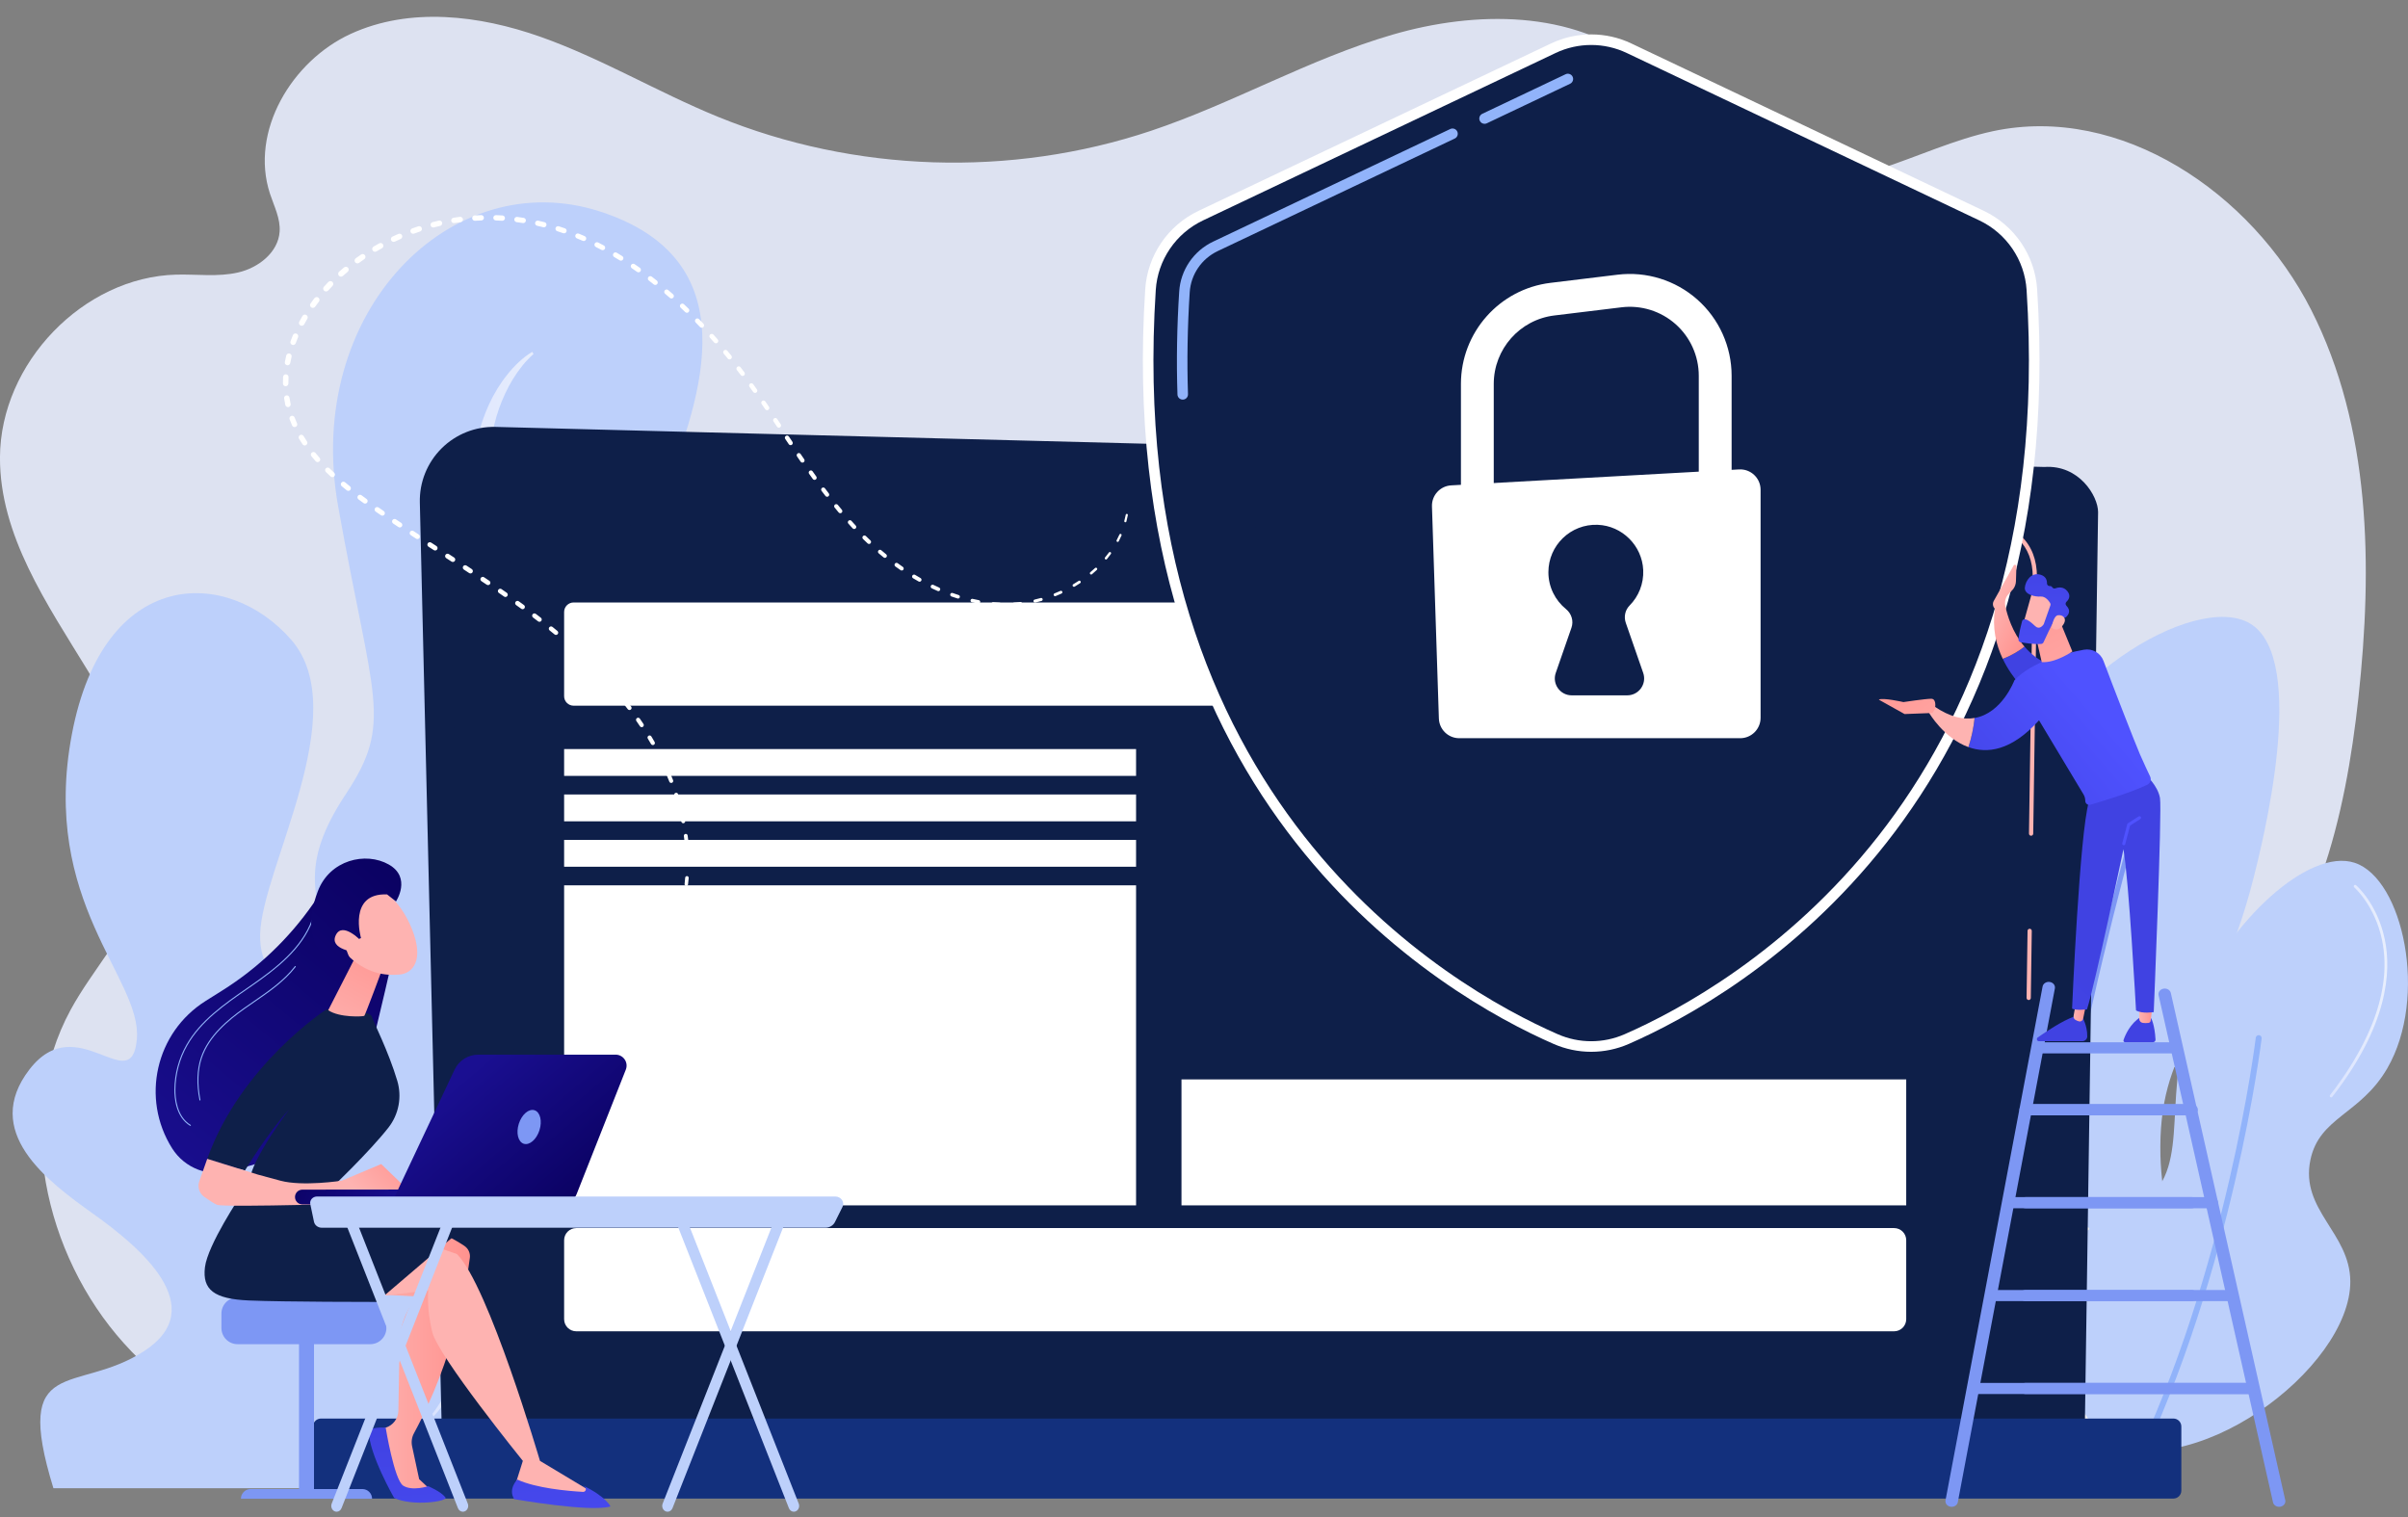 <svg width="100" height="63" viewBox="0 0 100 63" fill="none" xmlns="http://www.w3.org/2000/svg">
<rect x="0" y="0" width="100" height="63" fill="#808080" stroke="none"/>
<path d="M95.98 12.871C93.503 7.991 88.063 4.321 82.769 5.447C79.599 6.121 76.448 8.382 73.408 7.247C71.217 6.429 69.981 4.108 68.139 2.651C65.305 0.41 61.281 0.436 57.827 1.44C54.373 2.445 51.21 4.291 47.798 5.433C41.981 7.379 35.49 7.168 29.808 4.848C27.314 3.829 24.98 2.424 22.441 1.527C19.902 0.63 17.022 0.282 14.571 1.404C12.12 2.525 10.362 5.458 11.212 8.046C11.382 8.562 11.648 9.071 11.613 9.614C11.557 10.484 10.729 11.122 9.891 11.315C9.052 11.509 8.179 11.383 7.32 11.405C3.464 11.504 0.017 15.074 -0.001 18.989C-0.016 22.235 1.957 25.087 3.643 27.846C5.33 30.604 6.846 33.914 5.841 36.996C5.245 38.824 3.848 40.253 2.932 41.939C0.558 46.31 1.827 52.096 5.142 55.782C8.457 59.468 13.421 61.272 18.32 61.702C23.219 62.131 28.133 61.325 32.987 60.528C37.842 59.731 42.759 58.939 47.656 59.395L47.392 59.25C56.959 61.649 66.967 62.225 76.74 60.939C78.785 60.67 81.134 60.091 81.999 58.19C82.729 56.585 82.073 54.704 82.224 52.943C82.44 50.405 84.317 48.326 86.363 46.851C88.409 45.375 90.73 44.277 92.574 42.548C96.18 39.166 97.404 33.931 97.941 28.978C98.534 23.521 98.457 17.751 95.98 12.871Z" fill="#DDE2F1"/>
<path d="M84.332 60.317C86.631 60.776 89.567 58.27 90.513 55.532C91.486 52.714 89.702 51.533 89.715 47.623C89.731 43.182 92.042 42.512 93.57 36.525C93.915 35.174 95.91 27.357 93.437 25.892C91.15 24.537 84.727 28.425 83.601 33.402C82.799 36.95 85.28 38.44 84.332 42.573C83.501 46.199 81.315 46.251 80.478 49.75C79.459 54.009 81.314 59.713 84.332 60.317Z" fill="#BDD0FB"/>
<path d="M84.499 61.393C83.879 56.607 85.088 49.224 86.212 43.873C87.428 38.08 88.808 33.354 88.822 33.307L89.013 33.363C89 33.41 87.621 38.13 86.407 43.915C85.287 49.251 84.081 56.609 84.697 61.367L84.499 61.393Z" fill="#7D97F4"/>
<path d="M86.98 59.783C83.964 58.211 82.932 52.816 84.646 51.062C85.804 49.877 87.465 51.124 89.068 49.895C91.114 48.327 89.609 45.374 91.217 41.544C92.586 38.284 95.869 35.2 97.788 35.832C99.796 36.495 100.854 41.41 99.139 44.368C98.023 46.292 96.316 46.387 95.946 48.176C95.516 50.252 97.592 51.199 97.604 53.212C97.624 56.827 90.969 61.861 86.98 59.783Z" fill="#BDD0FB"/>
<path d="M88.607 61.164C88.589 61.164 88.57 61.16 88.553 61.152C88.492 61.122 88.467 61.049 88.496 60.988C92.494 52.75 93.666 43.193 93.678 43.098C93.686 43.03 93.747 42.982 93.814 42.99C93.882 42.998 93.93 43.059 93.922 43.127C93.91 43.223 92.733 52.82 88.717 61.095C88.696 61.139 88.652 61.164 88.607 61.164Z" fill="#91B3FA"/>
<path d="M96.809 45.572C96.796 45.572 96.784 45.568 96.773 45.56C96.747 45.54 96.743 45.503 96.763 45.478C98.025 43.858 99.423 41.424 98.92 39.03C98.62 37.603 97.776 36.859 97.767 36.852C97.743 36.831 97.74 36.794 97.761 36.77C97.783 36.745 97.82 36.742 97.844 36.764C97.88 36.794 98.727 37.541 99.034 39.005C99.317 40.352 99.169 42.58 96.855 45.55C96.844 45.565 96.826 45.572 96.809 45.572Z" fill="url(#paint0_linear_3337_4682)"/>
<path d="M86.708 59.063C86.689 59.063 86.671 59.054 86.659 59.038C84.72 56.207 84.059 54.02 84.694 52.538C85.258 51.219 86.684 50.974 86.698 50.972C86.73 50.967 86.76 50.988 86.766 51.02C86.771 51.052 86.749 51.082 86.717 51.088C86.703 51.09 85.339 51.326 84.801 52.585C84.184 54.029 84.842 56.177 86.756 58.971C86.774 58.998 86.768 59.035 86.741 59.053C86.731 59.06 86.719 59.063 86.708 59.063Z" fill="#F0F0F0"/>
<path d="M34.877 61.804C34.877 61.804 41.09 53.294 40.081 45.248C39.071 37.203 34.029 38.162 31.785 42.92C29.542 47.678 27.525 47.025 28.858 42.552C30.191 38.079 31.861 35.168 29.099 30.715C26.337 26.263 26.051 24.371 27.603 20.398C29.155 16.425 31.103 10.795 24.928 8.787C18.753 6.778 12.602 12.949 14.042 21.026C15.482 29.103 16.347 29.983 14.364 32.974C12.38 35.966 13.207 37.195 13.488 39.142C13.769 41.09 10.739 41.546 10.803 38.803C10.868 36.06 14.722 29.586 12.091 26.566C9.461 23.546 4.304 23.513 2.984 30.497C1.663 37.48 5.894 40.618 5.684 43.144C5.473 45.67 3.201 41.84 1.222 44.415C-0.758 46.989 1.907 49.012 3.868 50.407C5.829 51.802 8.786 54.303 5.972 56.119C3.159 57.935 0.495 56.197 2.218 61.805H34.877V61.804Z" fill="#BDD0FB"/>
<path d="M22.105 14.611C21.902 14.728 21.724 14.875 21.55 15.033C21.378 15.191 21.218 15.367 21.07 15.553C20.771 15.924 20.518 16.341 20.312 16.785C19.9 17.674 19.679 18.664 19.605 19.655C19.592 19.779 19.588 19.903 19.583 20.027C19.579 20.152 19.572 20.276 19.575 20.4L19.576 20.773L19.593 21.145L19.602 21.331L19.619 21.515L19.653 21.885C19.687 22.129 19.711 22.376 19.754 22.618C19.795 22.861 19.835 23.104 19.889 23.343L19.965 23.704L20.044 24.052L20.361 25.443C20.781 27.296 21.186 29.148 21.504 31.01C21.814 32.871 22.028 34.753 21.98 36.611C21.968 37.076 21.94 37.538 21.885 37.994C21.832 38.451 21.759 38.904 21.652 39.344C21.547 39.784 21.416 40.216 21.251 40.63C21.066 41.098 20.922 41.583 20.81 42.064C20.597 43.03 20.472 43.995 20.376 44.957C20.283 45.919 20.211 46.878 20.154 47.835C20.033 49.747 19.93 51.654 19.677 53.534C19.645 53.769 19.611 54.003 19.571 54.236C19.535 54.47 19.489 54.701 19.445 54.933C19.404 55.167 19.345 55.394 19.297 55.625C19.269 55.739 19.237 55.852 19.208 55.966C19.178 56.079 19.15 56.194 19.113 56.305L19.009 56.641C18.974 56.752 18.93 56.86 18.891 56.97C18.816 57.192 18.717 57.401 18.627 57.616C18.425 58.033 18.188 58.431 17.899 58.785L17.97 58.861C18.29 58.524 18.563 58.135 18.8 57.722C19.027 57.303 19.225 56.865 19.386 56.412C19.717 55.508 19.934 54.564 20.113 53.618C20.47 51.722 20.64 49.802 20.832 47.9C20.93 46.949 21.017 45.999 21.137 45.059C21.256 44.12 21.404 43.189 21.626 42.298C21.743 41.854 21.874 41.428 22.044 41.018C22.238 40.557 22.391 40.079 22.515 39.596C22.641 39.112 22.729 38.621 22.794 38.129C22.861 37.636 22.899 37.142 22.919 36.649C22.995 34.674 22.77 32.729 22.468 30.822C22.159 28.913 21.741 27.037 21.274 25.183C21.156 24.72 21.037 24.257 20.915 23.796L20.822 23.451L20.738 23.114C20.678 22.89 20.633 22.664 20.583 22.438C20.531 22.212 20.498 21.984 20.455 21.756L20.406 21.413C20.389 21.299 20.374 21.184 20.363 21.07C20.305 20.611 20.291 20.15 20.287 19.689C20.285 19.228 20.32 18.768 20.392 18.315C20.466 17.862 20.567 17.413 20.718 16.981C20.796 16.767 20.879 16.553 20.978 16.348C21.072 16.14 21.181 15.94 21.3 15.746C21.538 15.361 21.82 14.994 22.155 14.703L22.105 14.611Z" fill="url(#paint1_linear_3337_4682)"/>
<path opacity="0.62" d="M35.331 43.439C35.146 44.946 34.883 46.439 34.561 47.912C34.399 48.648 34.221 49.38 34.023 50.104C33.977 50.286 33.921 50.465 33.87 50.646C33.82 50.827 33.765 51.006 33.71 51.185C33.605 51.544 33.486 51.899 33.371 52.255C33.246 52.606 33.126 52.96 32.99 53.306C32.864 53.658 32.72 54 32.581 54.345C32.289 55.027 31.98 55.7 31.637 56.353C31.296 57.007 30.918 57.637 30.516 58.251C30.106 58.858 29.659 59.435 29.186 59.995L29.253 60.075C29.801 59.594 30.305 59.051 30.769 58.47C31.225 57.881 31.642 57.256 32.024 56.606C32.392 55.948 32.739 55.275 33.038 54.577C33.184 54.226 33.335 53.878 33.467 53.521C33.604 53.166 33.724 52.804 33.848 52.444C33.963 52.081 34.081 51.718 34.185 51.352C34.239 51.169 34.289 50.985 34.337 50.8C34.384 50.615 34.436 50.431 34.48 50.246C34.667 49.506 34.821 48.757 34.955 48.004C35.216 46.499 35.399 44.977 35.43 43.446L35.331 43.439Z" fill="white"/>
<path d="M18.339 59.088C18.339 59.757 18.887 60.304 19.556 60.304H85.365C86.035 60.304 86.582 59.757 86.582 59.088L87.13 21.269C87.13 20.601 86.342 19.295 84.898 19.393L20.582 17.729C19.742 17.707 18.93 18.031 18.336 18.623C17.741 19.216 17.415 20.027 17.435 20.866L18.339 59.088Z" fill="#0E1F49"/>
<path d="M19.541 57.922C19.541 58.555 20.059 59.073 20.692 59.073H83.778C84.412 59.073 84.93 58.555 84.93 57.922L85.447 23.589C85.386 21.523 83.574 20.781 82.476 20.825L20.835 19.171C20.245 19.155 19.675 19.382 19.257 19.799C18.839 20.216 18.609 20.787 18.624 21.377L19.541 57.922Z" fill="#0E1F49"/>
<path d="M84.248 41.531C84.248 41.531 84.247 41.531 84.247 41.531C84.198 41.53 84.16 41.49 84.16 41.442L84.201 38.657C84.202 38.609 84.241 38.571 84.289 38.571C84.289 38.571 84.29 38.571 84.29 38.571C84.339 38.572 84.377 38.612 84.376 38.66L84.336 41.444C84.335 41.492 84.296 41.531 84.248 41.531Z" fill="url(#paint2_linear_3337_4682)"/>
<path d="M84.348 34.708C84.348 34.708 84.347 34.708 84.347 34.708C84.298 34.707 84.26 34.667 84.26 34.619L84.417 23.955C84.414 23.297 84.213 22.772 83.821 22.395C83.094 21.699 81.945 21.735 81.897 21.736L62.2 21.208C62.152 21.207 62.114 21.167 62.115 21.118C62.116 21.07 62.158 21.031 62.205 21.033L81.895 21.561C81.942 21.559 83.162 21.522 83.942 22.269C84.37 22.679 84.589 23.247 84.592 23.956L84.436 34.621C84.435 34.669 84.396 34.708 84.348 34.708Z" fill="url(#paint3_linear_3337_4682)"/>
<path d="M82.15 56.017C82.084 53.179 82.109 28.052 82.272 25.882C82.434 23.711 79.055 23.304 73.866 23.06C68.677 22.816 24.894 21.849 23.767 21.758C21.233 21.552 20.255 22.619 20.962 33.562C21.36 39.729 21.468 49.915 21.613 54.595C21.656 55.988 22.795 57.094 24.189 57.098C34.725 57.127 75.106 57.242 77.794 57.322C80.888 57.415 82.177 57.142 82.15 56.017Z" fill="#0E1F49"/>
<path d="M13.329 62.234H90.258C90.439 62.234 90.587 62.086 90.587 61.905V59.24C90.587 59.059 90.439 58.911 90.258 58.911H13.329C13.148 58.911 13 59.059 13 59.24V61.905C13 62.086 13.148 62.234 13.329 62.234Z" fill="#13307D"/>
<path d="M74.395 29.307H23.822C23.604 29.307 23.427 29.131 23.427 28.913V25.415C23.427 25.197 23.604 25.02 23.822 25.02H74.395C74.613 25.02 74.79 25.197 74.79 25.415V28.913C74.79 29.131 74.613 29.307 74.395 29.307Z" fill="white"/>
<path d="M78.658 55.288H23.932C23.653 55.288 23.427 55.063 23.427 54.784V51.505C23.427 51.227 23.653 51.001 23.932 51.001H78.658C78.937 51.001 79.162 51.227 79.162 51.505V54.784C79.162 55.063 78.937 55.288 78.658 55.288Z" fill="white"/>
<path d="M79.162 44.827H49.065V50.058H79.162V44.827Z" fill="white"/>
<path d="M47.179 31.108H23.427V32.222H47.179V31.108Z" fill="white"/>
<path d="M47.179 32.994H23.427V34.109H47.179V32.994Z" fill="white"/>
<path d="M47.179 34.881H23.427V35.995H47.179V34.881Z" fill="white"/>
<path d="M47.179 36.767H23.427V50.058H47.179V36.767Z" fill="white"/>
<path d="M64.504 2.004C65.501 1.53 66.658 1.53 67.654 2.004L82.291 8.955C83.492 9.525 84.294 10.701 84.38 12.029C85.07 22.693 81.995 29.985 78.174 34.858C74.357 39.726 69.805 42.167 67.555 43.152C66.614 43.564 65.545 43.564 64.605 43.152C62.354 42.167 57.802 39.726 53.984 34.858C50.163 29.985 47.089 22.693 47.778 12.029C47.864 10.701 48.666 9.525 49.867 8.955L64.504 2.004Z" fill="#0E1F49" stroke="white" stroke-width="0.439"/>
<path d="M61.652 5.142C61.57 5.142 61.491 5.096 61.454 5.017C61.402 4.908 61.448 4.777 61.558 4.725L65.016 3.083C65.125 3.031 65.256 3.077 65.308 3.186C65.36 3.296 65.313 3.426 65.204 3.478L61.745 5.121C61.715 5.135 61.683 5.142 61.652 5.142Z" fill="#91B3FA"/>
<path d="M49.117 16.596C48.999 16.596 48.902 16.503 48.898 16.384C48.852 15.004 48.876 13.565 48.97 12.106C49.028 11.213 49.568 10.419 50.38 10.034L60.226 5.358C60.335 5.306 60.466 5.352 60.517 5.461C60.569 5.571 60.523 5.701 60.414 5.753L50.567 10.429C49.899 10.747 49.455 11.4 49.407 12.134C49.314 13.579 49.289 15.004 49.335 16.37C49.339 16.491 49.245 16.592 49.124 16.596C49.121 16.596 49.119 16.596 49.117 16.596Z" fill="#91B3FA"/>
<path d="M80.622 12.872C80.605 12.556 80.417 12.273 80.131 12.137L66.448 5.639C66.215 5.528 65.943 5.528 65.71 5.639L52.027 12.137C51.741 12.273 51.553 12.556 51.536 12.872C51.132 20.788 52.96 27.393 56.975 32.513C60.036 36.416 63.617 38.508 65.715 39.483C65.946 39.591 66.212 39.591 66.443 39.483C68.541 38.508 72.122 36.416 75.183 32.513C79.198 27.393 81.026 20.788 80.622 12.872Z" fill="#0E1F49"/>
<path d="M62.033 21.377H60.67V15.943C60.67 13.808 62.267 12.005 64.386 11.747L67.175 11.408C68.375 11.262 69.582 11.638 70.487 12.44C71.392 13.242 71.911 14.395 71.911 15.604V20.348H70.547V15.604C70.547 14.785 70.196 14.004 69.583 13.461C68.97 12.918 68.152 12.663 67.339 12.762L64.551 13.101C63.116 13.275 62.033 14.497 62.033 15.943V21.377Z" fill="white"/>
<path d="M60.266 20.157L72.22 19.495C72.706 19.468 73.114 19.854 73.114 20.34V29.81C73.114 30.278 72.735 30.657 72.267 30.657H60.6C60.143 30.657 59.769 30.295 59.754 29.838L59.467 21.03C59.452 20.57 59.807 20.182 60.266 20.157Z" fill="white"/>
<path d="M68.239 27.945L67.516 25.865C67.429 25.615 67.488 25.335 67.674 25.147C68.045 24.771 68.266 24.247 68.24 23.672C68.193 22.657 67.365 21.834 66.35 21.795C65.226 21.752 64.302 22.65 64.302 23.764C64.302 24.381 64.587 24.933 65.032 25.294C65.263 25.481 65.358 25.789 65.26 26.069L64.608 27.945C64.449 28.401 64.788 28.877 65.27 28.877H67.576C68.059 28.877 68.398 28.401 68.239 27.945Z" fill="#0E1F49"/>
<path d="M81.05 62.577C81.174 62.577 81.284 62.497 81.305 62.384L85.336 41.047C85.359 40.92 85.264 40.801 85.123 40.78C84.982 40.759 84.849 40.843 84.825 40.97L80.794 62.307C80.77 62.433 80.865 62.552 81.006 62.574C81.021 62.576 81.035 62.577 81.05 62.577Z" fill="#7D97F4"/>
<path d="M94.648 62.577C94.665 62.577 94.682 62.575 94.7 62.572C94.84 62.547 94.931 62.425 94.903 62.3L90.151 41.24C90.123 41.115 89.986 41.033 89.846 41.059C89.705 41.084 89.615 41.206 89.643 41.331L94.394 62.391C94.419 62.501 94.527 62.577 94.648 62.577Z" fill="#7D97F4"/>
<path d="M84.126 46.32H91.014C91.157 46.32 91.273 46.216 91.273 46.088C91.273 45.96 91.157 45.857 91.014 45.857H84.126C83.982 45.857 83.866 45.96 83.866 46.088C83.866 46.216 83.982 46.32 84.126 46.32Z" fill="#7D97F4"/>
<path d="M84.25 46.32H90.889C91.026 46.32 91.138 46.216 91.138 46.088C91.138 45.96 91.026 45.857 90.889 45.857H84.25C84.112 45.857 84.001 45.96 84.001 46.088C84.001 46.216 84.112 46.32 84.25 46.32Z" fill="#7D97F4"/>
<path d="M84.126 50.178H91.014C91.157 50.178 91.273 50.074 91.273 49.946C91.273 49.818 91.157 49.715 91.014 49.715H84.126C83.982 49.715 83.866 49.818 83.866 49.946C83.866 50.074 83.982 50.178 84.126 50.178Z" fill="#7D97F4"/>
<path d="M83.5 50.178H91.851C91.994 50.178 92.11 50.074 92.11 49.946C92.11 49.818 91.994 49.715 91.851 49.715H83.5C83.357 49.715 83.241 49.818 83.241 49.946C83.241 50.074 83.357 50.178 83.5 50.178Z" fill="#7D97F4"/>
<path d="M84.7 43.747H90.307C90.451 43.747 90.567 43.643 90.567 43.515C90.567 43.387 90.451 43.284 90.307 43.284H84.7C84.557 43.284 84.441 43.387 84.441 43.515C84.441 43.643 84.557 43.747 84.7 43.747Z" fill="#7D97F4"/>
<path d="M84.126 54.036H91.014C91.157 54.036 91.273 53.932 91.273 53.804C91.273 53.676 91.157 53.573 91.014 53.573H84.126C83.982 53.573 83.866 53.676 83.866 53.804C83.866 53.932 83.982 54.036 84.126 54.036Z" fill="#7D97F4"/>
<path d="M82.702 54.036H92.698C92.841 54.036 92.957 53.932 92.957 53.804C92.957 53.676 92.841 53.573 92.698 53.573H82.702C82.559 53.573 82.443 53.676 82.443 53.804C82.443 53.932 82.559 54.036 82.702 54.036Z" fill="#7D97F4"/>
<path d="M84.126 57.894H93.502C93.645 57.894 93.761 57.79 93.761 57.662C93.761 57.534 93.645 57.431 93.502 57.431H84.126C83.982 57.431 83.866 57.534 83.866 57.662C83.866 57.79 83.982 57.894 84.126 57.894Z" fill="#7D97F4"/>
<path d="M82.057 57.894H93.502C93.645 57.894 93.761 57.79 93.761 57.662C93.761 57.534 93.645 57.431 93.502 57.431H82.057C81.914 57.431 81.798 57.534 81.798 57.662C81.798 57.79 81.914 57.894 82.057 57.894Z" fill="#7D97F4"/>
<path d="M89.329 42.283C89.329 42.283 89.477 42.517 89.515 43.171C89.518 43.232 89.47 43.283 89.409 43.283H88.25C88.204 43.283 88.171 43.238 88.186 43.194C88.253 42.993 88.459 42.503 88.917 42.223L89.329 42.283Z" fill="url(#paint4_linear_3337_4682)"/>
<path d="M89.38 41.84L89.314 42.39C89.308 42.437 89.271 42.475 89.224 42.481C89.16 42.488 89.068 42.493 88.979 42.478C88.898 42.465 88.839 42.392 88.839 42.31V41.779L89.38 41.84Z" fill="url(#paint5_linear_3337_4682)"/>
<path d="M86.463 42.223C86.463 42.223 86.685 42.568 86.68 43.041C86.679 43.152 86.585 43.241 86.474 43.241H84.675C84.591 43.241 84.556 43.133 84.625 43.084C84.966 42.845 85.635 42.398 86.119 42.223L86.463 42.223Z" fill="url(#paint6_linear_3337_4682)"/>
<path d="M86.648 41.63L86.508 42.308C86.493 42.384 86.419 42.435 86.343 42.418C86.297 42.408 86.243 42.388 86.185 42.352C86.13 42.318 86.102 42.252 86.113 42.188L86.258 41.366L86.648 41.63Z" fill="url(#paint7_linear_3337_4682)"/>
<path d="M89.123 32.195C89.123 32.195 89.609 32.623 89.7 33.139C89.792 33.654 89.441 42.032 89.441 42.032C89.441 42.032 88.955 42.113 88.705 41.961C88.705 41.961 88.408 36.524 88.182 35.268C88.182 35.268 86.998 40.9 86.669 41.918C86.669 41.918 86.201 41.975 86.05 41.886C86.05 41.886 86.36 34.584 86.75 33.286L89.123 32.195Z" fill="url(#paint8_linear_3337_4682)"/>
<path d="M88.196 35.102C88.191 35.102 88.185 35.102 88.18 35.1C88.145 35.091 88.125 35.056 88.134 35.022L88.34 34.23C88.344 34.215 88.354 34.201 88.368 34.192L88.814 33.906C88.843 33.887 88.883 33.896 88.903 33.925C88.922 33.955 88.913 33.995 88.883 34.014L88.458 34.287L88.258 35.054C88.251 35.083 88.225 35.102 88.196 35.102Z" fill="url(#paint9_linear_3337_4682)"/>
<path d="M85.12 27.615C87.022 28.388 87.307 29.008 87.307 29.008L85.728 29.948C85.728 29.948 83.953 29.003 83.171 27.361C83.543 27.224 83.855 27.023 84.075 26.855C84.336 27.16 84.677 27.434 85.12 27.615Z" fill="url(#paint10_linear_3337_4682)"/>
<path d="M83.621 23.488C83.653 23.43 83.74 23.455 83.738 23.52L83.719 24.135C83.716 24.254 83.675 24.369 83.605 24.464L83.376 24.712C83.28 24.84 83.244 25.004 83.277 25.161C83.355 25.537 83.563 26.256 84.075 26.855C83.855 27.023 83.543 27.224 83.171 27.361C82.884 26.759 82.73 26.063 82.847 25.285C82.757 25.199 82.737 25.064 82.798 24.955L83.621 23.488Z" fill="url(#paint11_linear_3337_4682)"/>
<path d="M83.654 28.254C84.374 27.478 85.746 27.127 86.54 26.983C86.888 26.92 87.231 27.114 87.354 27.445C87.712 28.406 88.684 30.906 88.872 31.335C89.027 31.688 89.188 32.032 89.291 32.247C89.352 32.376 89.298 32.53 89.17 32.591C88.502 32.913 87.299 33.278 86.812 33.42C86.705 33.451 86.598 33.371 86.598 33.259C86.598 33.164 86.572 33.072 86.524 32.99L84.677 29.914C83.527 31.19 82.519 31.306 81.745 31.027C81.875 30.625 81.96 30.222 82.001 29.818C83.145 29.622 83.654 28.254 83.654 28.254Z" fill="url(#paint12_linear_3337_4682)"/>
<path d="M80.111 29.604L80.317 29.329C80.986 29.788 81.544 29.896 82.001 29.818C81.96 30.222 81.875 30.625 81.745 31.027C80.725 30.659 80.111 29.604 80.111 29.604Z" fill="url(#paint13_linear_3337_4682)"/>
<path d="M80.257 29.609L79.094 29.654L78.023 29.056C78.177 28.96 79.046 29.157 79.046 29.157C79.046 29.157 79.954 29.02 80.2 29.019C80.404 29.019 80.375 29.313 80.359 29.412C80.356 29.433 80.353 29.445 80.353 29.445L80.257 29.609Z" fill="url(#paint14_linear_3337_4682)"/>
<path d="M85.448 25.558L86.061 27.055C86.061 27.055 85.356 27.543 84.789 27.497L84.483 26.151L85.448 25.558Z" fill="url(#paint15_linear_3337_4682)"/>
<path d="M84.411 24.537C84.397 24.557 83.968 26.11 83.968 26.11L84.859 26.336L85.485 24.925C85.485 24.925 84.647 24.204 84.411 24.537Z" fill="url(#paint16_linear_3337_4682)"/>
<path d="M85.149 25.14L84.878 25.908C84.874 25.918 84.87 25.927 84.864 25.936C84.827 25.988 84.687 26.159 84.521 26.005C84.371 25.866 84.231 25.741 84.102 25.718C84.044 25.708 83.988 25.743 83.973 25.799C83.934 25.941 83.852 26.26 83.823 26.549C83.817 26.607 83.857 26.66 83.915 26.671C84.089 26.704 84.459 26.764 84.767 26.742C84.809 26.739 84.845 26.714 84.863 26.676C84.948 26.49 85.208 25.927 85.305 25.781C85.396 25.644 85.618 25.648 85.712 25.656C85.743 25.659 85.773 25.649 85.796 25.629C85.877 25.557 86.033 25.375 85.814 25.155C85.769 25.11 85.77 25.036 85.817 24.991C85.911 24.903 86.011 24.746 85.855 24.552C85.696 24.354 85.486 24.386 85.357 24.433C85.305 24.452 85.248 24.43 85.22 24.382C85.204 24.355 85.176 24.335 85.127 24.339C85.061 24.345 85.006 24.29 85.007 24.224C85.01 24.097 84.964 23.937 84.745 23.869C84.355 23.748 84.112 24.124 84.088 24.405C84.064 24.686 84.494 24.793 84.747 24.774C84.939 24.76 85.082 24.95 85.139 25.042C85.157 25.072 85.161 25.107 85.149 25.14Z" fill="url(#paint17_linear_3337_4682)"/>
<path d="M85.204 26.06C85.204 26.06 85.266 25.573 85.469 25.549C85.672 25.525 85.869 25.691 85.668 25.965C85.417 26.305 85.204 26.06 85.204 26.06Z" fill="url(#paint18_linear_3337_4682)"/>
<path d="M13.04 55.387H12.418V62.114H13.04V55.387Z" fill="#7D97F4"/>
<path d="M10.005 62.243H15.452C15.452 62.02 15.271 61.839 15.047 61.839H10.409C10.186 61.839 10.005 62.02 10.005 62.243Z" fill="#7D97F4"/>
<path d="M9.196 55.154C9.196 55.522 9.497 55.823 9.865 55.823H15.377C15.745 55.823 16.046 55.522 16.046 55.154V54.549C16.046 54.181 15.745 53.88 15.377 53.88H9.865C9.497 53.88 9.196 54.181 9.196 54.549V55.154Z" fill="#7D97F4"/>
<path d="M17.32 50.902C17.32 50.902 18.245 51.046 19.284 51.74C19.447 51.85 19.537 52.04 19.512 52.235C19.388 53.221 18.876 56.411 17.189 59.527C17.1 59.691 17.075 59.883 17.114 60.065L17.407 61.429L17.951 61.939H16.551L15.618 59.416L16.017 59.29C16.326 59.193 16.538 58.908 16.544 58.584L16.591 55.878C16.551 54.672 17.33 53.84 17.33 53.84L15.094 53.732L17.32 50.902Z" fill="url(#paint19_linear_3337_4682)"/>
<path d="M18.497 62.185C18.625 62.352 17.125 62.572 16.367 62.207C16.367 62.207 15.317 60.38 15.317 59.439C15.317 59.439 15.4 59.247 16.017 59.29C16.017 59.29 16.37 61.454 16.742 61.697C17.115 61.939 17.784 61.721 17.784 61.721C17.784 61.721 18.309 61.939 18.497 62.185Z" fill="url(#paint20_linear_3337_4682)"/>
<path d="M15.377 53.88C15.389 53.859 17.784 53.592 17.784 53.592C17.784 53.592 17.706 54.32 17.951 55.323C18.196 56.325 21.713 60.669 21.713 60.669L21.344 61.839C22.484 62.236 23.606 62.299 24.709 62.041L22.424 60.669C22.424 60.669 20.285 53.38 18.975 52.08L16.574 51.249L15.377 53.88Z" fill="url(#paint21_linear_3337_4682)"/>
<path d="M10.005 49.639C10.005 49.639 8.625 51.692 8.511 52.628C8.398 53.564 8.889 53.945 10.338 54.008C11.786 54.07 15.651 54.069 15.651 54.069L18.951 51.25C18.951 51.25 16.546 50.392 15.921 50.149C15.296 49.906 10.005 49.639 10.005 49.639Z" fill="#0E1F49"/>
<path d="M21.483 61.445C21.483 61.445 21.086 61.83 21.354 62.258C21.354 62.258 24.5 62.815 25.353 62.562C25.353 62.562 25.176 62.157 24.215 61.697L24.285 61.751C24.375 61.82 24.323 61.964 24.21 61.957C23.576 61.921 22.265 61.805 21.483 61.445Z" fill="url(#paint22_linear_3337_4682)"/>
<path d="M16.266 39.912C16.266 40.103 14.543 47.185 14.543 47.185L9.635 48.629C8.689 48.907 7.672 48.523 7.147 47.688C5.841 45.614 6.465 42.873 8.54 41.569L9.235 41.132C10.717 40.201 11.996 38.98 12.997 37.544L13.258 37.169L16.266 39.912Z" fill="url(#paint23_linear_3337_4682)"/>
<path d="M7.906 46.756C7.902 46.756 7.898 46.755 7.894 46.753C7.295 46.393 7.238 45.583 7.241 45.252C7.247 44.601 7.42 43.958 7.741 43.392C8.317 42.377 9.309 41.69 10.269 41.026L10.467 40.888C11.438 40.212 12.511 39.392 12.947 38.208C12.951 38.197 12.963 38.191 12.975 38.195C12.986 38.199 12.992 38.212 12.988 38.223C12.548 39.419 11.469 40.244 10.492 40.924L10.294 41.061C9.338 41.723 8.35 42.408 7.779 43.414C7.462 43.973 7.291 44.609 7.285 45.252C7.282 45.576 7.337 46.367 7.917 46.716C7.927 46.722 7.931 46.735 7.924 46.746C7.92 46.753 7.913 46.756 7.906 46.756Z" fill="#91B3FA"/>
<path d="M8.304 45.703C8.294 45.703 8.285 45.696 8.283 45.685C8.152 45.021 8.172 44.428 8.341 43.921C8.647 43.005 9.457 42.342 10.128 41.865C10.262 41.77 10.398 41.676 10.534 41.583C11.149 41.159 11.786 40.722 12.245 40.127C12.253 40.118 12.267 40.116 12.276 40.123C12.286 40.131 12.287 40.145 12.28 40.154C11.816 40.754 11.177 41.194 10.559 41.619C10.423 41.712 10.287 41.806 10.153 41.901C9.488 42.373 8.685 43.031 8.383 43.935C8.216 44.434 8.196 45.021 8.325 45.677C8.328 45.689 8.32 45.7 8.308 45.703C8.307 45.703 8.305 45.703 8.304 45.703Z" fill="#91B3FA"/>
<path d="M13.736 49.367C13.736 49.367 15.344 47.836 16.135 46.823C16.562 46.275 16.697 45.553 16.499 44.887C16.138 43.67 15.496 42.41 15.437 42.214C15.348 41.913 13.546 41.926 13.546 41.926C13.546 41.926 10 44.227 8.606 48.126L10.171 48.613C10.171 48.613 11.097 47.059 12.012 46.072C12.012 46.072 10.429 48.163 10.373 49.019L13.736 49.367Z" fill="#0E1F49"/>
<path d="M15.922 40.12C15.903 40.183 15.166 42.155 15.13 42.187C15.093 42.22 14.098 42.273 13.63 41.953L14.791 39.682L15.922 40.12Z" fill="url(#paint24_linear_3337_4682)"/>
<path d="M17.011 49.48L15.83 48.342L14.197 49.032C14.197 49.032 12.571 49.284 11.64 49.032C10.709 48.78 10.709 48.78 10.709 48.78L8.606 48.126L8.276 49.059C8.192 49.296 8.277 49.559 8.482 49.705C8.663 49.834 8.877 49.976 9.013 50.035C9.29 50.157 15.839 49.952 15.839 49.952L17.011 49.48Z" fill="url(#paint25_linear_3337_4682)"/>
<path d="M15.731 36.859C15.731 36.859 16.583 37.277 17.104 38.572C17.626 39.867 17.15 40.424 16.589 40.473C16.027 40.521 15.196 40.462 14.361 39.597C13.527 38.732 14.621 36.358 15.731 36.859Z" fill="url(#paint26_linear_3337_4682)"/>
<path d="M14.992 38.957C14.992 38.957 14.438 37.074 16.075 37.145L16.445 37.436C16.445 37.436 17.103 36.447 16.146 35.903C15.188 35.358 13.693 35.71 13.199 37.013C12.704 38.317 12.901 39.188 13.562 39.863C14.224 40.538 14.552 39.834 14.552 39.834C14.552 39.834 14.206 39.218 14.379 38.909C14.551 38.6 14.886 39.004 14.886 39.004L14.992 38.957Z" fill="url(#paint27_linear_3337_4682)"/>
<path d="M14.986 39.067C14.986 39.067 14.223 38.256 13.944 38.837C13.665 39.419 14.703 39.562 15.094 39.585L14.986 39.067Z" fill="url(#paint28_linear_3337_4682)"/>
<path d="M12.542 50.018C12.547 50.018 12.553 50.018 12.558 50.018L19.408 50.011C19.577 50.011 19.714 49.873 19.714 49.704C19.714 49.534 19.576 49.395 19.407 49.398L12.557 49.405C12.388 49.405 12.251 49.543 12.251 49.712C12.251 49.876 12.38 50.01 12.542 50.018Z" fill="url(#paint29_linear_3337_4682)"/>
<path d="M25.565 43.799H19.861C19.44 43.799 19.057 44.041 18.878 44.422L16.241 50.014H23.33C23.601 50.014 23.844 49.848 23.944 49.596L25.989 44.422C26.107 44.123 25.887 43.799 25.565 43.799Z" fill="url(#paint30_linear_3337_4682)"/>
<path d="M21.546 46.666C21.423 47.05 21.514 47.423 21.75 47.499C21.987 47.575 22.278 47.325 22.402 46.941C22.526 46.557 22.434 46.184 22.198 46.108C21.962 46.032 21.67 46.282 21.546 46.666Z" fill="#7D97F4"/>
<path d="M32.966 62.781C32.995 62.781 33.025 62.774 33.053 62.761C33.166 62.708 33.218 62.565 33.169 62.443L28.515 50.633C28.467 50.51 28.336 50.453 28.224 50.506C28.111 50.559 28.059 50.701 28.107 50.824L32.762 62.634C32.798 62.726 32.88 62.781 32.966 62.781Z" fill="#BDD0FB"/>
<path d="M27.723 62.781C27.808 62.781 27.89 62.726 27.927 62.634L32.581 50.824C32.629 50.701 32.577 50.559 32.465 50.506C32.352 50.453 32.222 50.51 32.173 50.633L27.519 62.443C27.47 62.565 27.522 62.708 27.635 62.761C27.663 62.774 27.693 62.781 27.723 62.781Z" fill="#BDD0FB"/>
<path d="M19.222 62.781C19.252 62.781 19.281 62.774 19.31 62.761C19.422 62.708 19.474 62.565 19.426 62.443L14.772 50.633C14.723 50.51 14.593 50.453 14.48 50.506C14.367 50.559 14.315 50.701 14.364 50.824L19.018 62.634C19.054 62.726 19.136 62.781 19.222 62.781Z" fill="#BDD0FB"/>
<path d="M13.979 62.781C14.065 62.781 14.147 62.726 14.183 62.634L18.837 50.824C18.886 50.701 18.834 50.559 18.721 50.506C18.609 50.453 18.478 50.51 18.43 50.633L13.775 62.443C13.727 62.565 13.779 62.708 13.891 62.761C13.92 62.774 13.95 62.781 13.979 62.781Z" fill="#BDD0FB"/>
<path d="M12.886 50.005C12.87 49.928 12.892 49.847 12.946 49.786C13 49.725 13.081 49.69 13.166 49.69H34.688C34.8 49.69 34.905 49.743 34.965 49.831C35.026 49.918 35.034 50.029 34.987 50.123L34.674 50.751C34.602 50.895 34.447 50.987 34.276 50.987H13.364C13.205 50.987 13.069 50.883 13.039 50.738L12.886 50.005Z" fill="#BDD0FB"/>
<path d="M24.083 42.716L24.328 42.626L24.329 42.626C24.353 42.617 24.378 42.629 24.387 42.652C24.395 42.675 24.383 42.701 24.36 42.71L24.36 42.71L24.11 42.799C24.088 42.807 24.063 42.795 24.055 42.772C24.046 42.75 24.058 42.725 24.081 42.717L24.083 42.716Z" fill="white"/>
<path d="M24.88 42.373L25.108 42.247L25.11 42.246C25.133 42.233 25.162 42.241 25.175 42.264C25.188 42.287 25.179 42.316 25.156 42.329L25.156 42.33L24.924 42.457C24.901 42.469 24.872 42.461 24.86 42.438C24.848 42.415 24.856 42.387 24.878 42.374L24.88 42.373Z" fill="white"/>
<path d="M25.614 41.912L25.82 41.753L25.822 41.751C25.844 41.734 25.876 41.738 25.894 41.761C25.911 41.783 25.907 41.815 25.884 41.832L25.884 41.832L25.674 41.993C25.651 42.01 25.62 42.005 25.603 41.983C25.587 41.961 25.591 41.93 25.613 41.913L25.614 41.912Z" fill="white"/>
<path d="M26.273 41.348L26.455 41.161L26.456 41.16C26.477 41.138 26.512 41.138 26.533 41.159C26.554 41.18 26.555 41.214 26.534 41.235L26.534 41.236L26.348 41.424C26.327 41.445 26.293 41.445 26.272 41.424C26.251 41.404 26.251 41.37 26.272 41.349L26.273 41.348Z" fill="white"/>
<path d="M26.849 40.699L27.006 40.491L27.007 40.489C27.026 40.464 27.062 40.459 27.087 40.478C27.113 40.497 27.118 40.533 27.099 40.558L27.099 40.558L26.938 40.769C26.919 40.794 26.884 40.799 26.859 40.78C26.834 40.761 26.83 40.726 26.848 40.701L26.849 40.699Z" fill="white"/>
<path d="M27.34 39.983L27.47 39.757L27.471 39.755C27.488 39.727 27.525 39.717 27.554 39.733C27.583 39.75 27.593 39.787 27.576 39.816L27.576 39.816L27.442 40.045C27.425 40.073 27.389 40.083 27.36 40.066C27.332 40.049 27.322 40.013 27.339 39.985L27.34 39.983Z" fill="white"/>
<path d="M27.744 39.214L27.848 38.975L27.848 38.973C27.863 38.941 27.9 38.926 27.932 38.94C27.964 38.954 27.979 38.992 27.965 39.024L27.965 39.025L27.857 39.267C27.843 39.298 27.806 39.312 27.775 39.298C27.743 39.284 27.729 39.248 27.743 39.216L27.744 39.214Z" fill="white"/>
<path d="M28.06 38.406L28.138 38.157L28.139 38.155C28.15 38.119 28.187 38.1 28.223 38.111C28.258 38.122 28.277 38.159 28.266 38.195L28.266 38.195L28.185 38.447C28.174 38.482 28.137 38.501 28.102 38.49C28.068 38.479 28.049 38.442 28.06 38.407L28.06 38.406Z" fill="white"/>
<path d="M28.289 37.568L28.341 37.312L28.341 37.31C28.349 37.272 28.386 37.248 28.424 37.255C28.462 37.263 28.486 37.3 28.478 37.338L28.478 37.338L28.424 37.598C28.416 37.635 28.38 37.659 28.343 37.651C28.305 37.643 28.282 37.607 28.289 37.57L28.289 37.568Z" fill="white"/>
<path d="M28.43 36.711L28.454 36.452L28.454 36.45C28.458 36.41 28.494 36.38 28.534 36.384C28.574 36.388 28.604 36.423 28.6 36.463L28.6 36.464L28.573 36.728C28.569 36.767 28.534 36.796 28.494 36.792C28.454 36.788 28.426 36.753 28.429 36.714L28.43 36.711Z" fill="white"/>
<path d="M28.479 35.845L28.475 35.585L28.475 35.582C28.474 35.54 28.508 35.506 28.55 35.505C28.592 35.504 28.627 35.538 28.628 35.58V35.581L28.629 35.846C28.63 35.888 28.596 35.922 28.555 35.922C28.513 35.922 28.479 35.889 28.479 35.848L28.479 35.845Z" fill="white"/>
<path d="M28.433 34.979C28.423 34.893 28.412 34.807 28.4 34.721C28.394 34.678 28.424 34.638 28.467 34.631C28.511 34.625 28.551 34.655 28.557 34.699L28.557 34.699C28.569 34.787 28.579 34.875 28.589 34.963C28.594 35.006 28.563 35.044 28.52 35.049C28.477 35.054 28.438 35.023 28.433 34.98L28.433 34.979Z" fill="white"/>
<path d="M28.295 34.123L28.238 33.868L28.238 33.866C28.228 33.822 28.256 33.778 28.3 33.769C28.344 33.759 28.388 33.787 28.398 33.831L28.398 33.831L28.454 34.09C28.464 34.134 28.436 34.177 28.392 34.187C28.348 34.196 28.305 34.169 28.295 34.125L28.295 34.123Z" fill="white"/>
<path d="M28.081 33.282L28.003 33.033L28.002 33.031C27.988 32.987 28.012 32.941 28.056 32.927C28.1 32.913 28.146 32.937 28.16 32.981L28.16 32.981L28.239 33.234C28.253 33.278 28.229 33.324 28.185 33.337C28.142 33.351 28.095 33.327 28.082 33.283L28.081 33.282Z" fill="white"/>
<path d="M27.796 32.461L27.697 32.22L27.696 32.218C27.678 32.175 27.699 32.126 27.742 32.109C27.785 32.091 27.834 32.112 27.852 32.154L27.852 32.155L27.951 32.4C27.969 32.443 27.948 32.492 27.905 32.509C27.862 32.526 27.814 32.506 27.796 32.463L27.796 32.461Z" fill="white"/>
<path d="M27.445 31.666L27.328 31.433L27.327 31.431C27.306 31.389 27.323 31.338 27.365 31.317C27.407 31.296 27.459 31.313 27.48 31.355L27.48 31.355L27.598 31.592C27.618 31.634 27.601 31.685 27.559 31.706C27.517 31.726 27.467 31.709 27.446 31.668L27.445 31.666Z" fill="white"/>
<path d="M27.036 30.899L26.903 30.674L26.902 30.673C26.878 30.632 26.892 30.579 26.933 30.555C26.974 30.53 27.027 30.544 27.051 30.585L27.051 30.585L27.185 30.813C27.209 30.854 27.196 30.906 27.155 30.93C27.114 30.954 27.061 30.941 27.037 30.9L27.036 30.899Z" fill="white"/>
<path d="M26.576 30.16L26.429 29.945L26.428 29.944C26.401 29.904 26.411 29.849 26.451 29.822C26.491 29.795 26.545 29.805 26.572 29.845L26.572 29.845L26.721 30.064C26.748 30.104 26.737 30.158 26.698 30.185C26.658 30.212 26.604 30.201 26.577 30.162L26.576 30.16Z" fill="white"/>
<path d="M26.07 29.452L25.911 29.246L25.91 29.245C25.88 29.206 25.887 29.15 25.926 29.121C25.965 29.091 26.02 29.098 26.05 29.137L26.05 29.137L26.211 29.346C26.241 29.385 26.233 29.44 26.195 29.469C26.156 29.499 26.101 29.492 26.071 29.453L26.07 29.452Z" fill="white"/>
<path d="M25.525 28.773L25.354 28.576L25.353 28.575C25.321 28.537 25.325 28.481 25.363 28.448C25.4 28.416 25.456 28.42 25.489 28.458L25.489 28.458L25.661 28.658C25.693 28.696 25.689 28.752 25.651 28.784C25.614 28.816 25.558 28.812 25.526 28.774L25.525 28.773Z" fill="white"/>
<path d="M24.944 28.124L24.764 27.935L24.763 27.934C24.728 27.898 24.729 27.841 24.766 27.806C24.802 27.772 24.859 27.773 24.893 27.809L24.894 27.809L25.076 28.001C25.11 28.037 25.108 28.094 25.072 28.128C25.036 28.163 24.979 28.161 24.945 28.125L24.944 28.124Z" fill="white"/>
<path d="M24.332 27.504L24.143 27.323L24.142 27.322C24.106 27.288 24.104 27.23 24.139 27.193C24.174 27.156 24.232 27.155 24.269 27.19L24.269 27.19L24.459 27.373C24.496 27.408 24.497 27.466 24.462 27.502C24.427 27.538 24.369 27.54 24.333 27.505L24.332 27.504Z" fill="white"/>
<path d="M23.692 26.912L23.496 26.739L23.495 26.739C23.456 26.705 23.452 26.646 23.486 26.608C23.52 26.569 23.578 26.565 23.617 26.599L23.617 26.599L23.815 26.773C23.854 26.807 23.857 26.866 23.823 26.904C23.79 26.942 23.732 26.946 23.693 26.912L23.692 26.912Z" fill="white"/>
<path d="M23.029 26.346L22.826 26.182L22.825 26.181C22.785 26.148 22.779 26.089 22.811 26.049C22.844 26.009 22.903 26.003 22.943 26.035L22.943 26.035L23.147 26.202C23.187 26.235 23.193 26.294 23.161 26.334C23.128 26.373 23.069 26.38 23.029 26.347L23.029 26.346Z" fill="white"/>
<path d="M22.345 25.804L22.137 25.645L22.136 25.645C22.095 25.613 22.087 25.553 22.118 25.512C22.15 25.47 22.21 25.462 22.251 25.494L22.252 25.494L22.461 25.654C22.502 25.686 22.51 25.745 22.478 25.787C22.446 25.828 22.387 25.836 22.346 25.804L22.345 25.804Z" fill="white"/>
<path d="M21.646 25.281L21.433 25.128L21.433 25.128C21.39 25.096 21.38 25.037 21.411 24.994C21.442 24.951 21.502 24.941 21.545 24.972L21.546 24.972L21.759 25.127C21.801 25.158 21.811 25.218 21.78 25.26C21.749 25.303 21.689 25.313 21.646 25.282L21.646 25.281Z" fill="white"/>
<path d="M20.934 24.775L20.719 24.626L20.718 24.626C20.674 24.596 20.663 24.535 20.694 24.491C20.724 24.447 20.785 24.436 20.829 24.466L20.829 24.467L21.045 24.617C21.089 24.647 21.099 24.707 21.069 24.751C21.038 24.795 20.978 24.806 20.934 24.776L20.934 24.775Z" fill="white"/>
<path d="M20.213 24.282L19.995 24.137C19.95 24.107 19.937 24.046 19.967 24.001C19.997 23.956 20.058 23.943 20.103 23.973L20.104 23.974L20.322 24.12C20.367 24.15 20.379 24.211 20.349 24.256C20.318 24.301 20.258 24.313 20.213 24.282Z" fill="white"/>
<path d="M19.484 23.799L19.265 23.655C19.219 23.626 19.206 23.564 19.235 23.518C19.265 23.472 19.327 23.459 19.373 23.489L19.373 23.489L19.593 23.634C19.638 23.664 19.651 23.725 19.621 23.771C19.591 23.817 19.53 23.829 19.484 23.799Z" fill="white"/>
<path d="M18.751 23.322L18.53 23.179C18.484 23.149 18.471 23.087 18.5 23.041C18.531 22.994 18.593 22.981 18.639 23.011L18.64 23.011L18.86 23.154C18.906 23.184 18.919 23.246 18.889 23.293C18.859 23.339 18.797 23.352 18.751 23.322Z" fill="white"/>
<path d="M18.015 22.846L17.794 22.704C17.747 22.673 17.734 22.611 17.764 22.564C17.795 22.517 17.858 22.503 17.904 22.534L17.905 22.534L18.125 22.677C18.172 22.707 18.185 22.77 18.155 22.817C18.125 22.863 18.062 22.877 18.015 22.846Z" fill="white"/>
<path d="M17.28 22.37L17.059 22.226C17.012 22.195 16.999 22.131 17.03 22.084C17.061 22.037 17.124 22.023 17.172 22.054L17.172 22.054L17.392 22.199C17.439 22.23 17.452 22.293 17.421 22.34C17.39 22.387 17.327 22.401 17.28 22.37Z" fill="white"/>
<path d="M16.547 21.888L16.328 21.742C16.28 21.71 16.268 21.646 16.299 21.598C16.331 21.55 16.395 21.538 16.443 21.569L16.444 21.57L16.662 21.716C16.709 21.748 16.722 21.812 16.69 21.859C16.659 21.907 16.594 21.919 16.547 21.888Z" fill="white"/>
<path d="M15.819 21.397L15.603 21.248C15.555 21.215 15.543 21.15 15.576 21.102C15.609 21.055 15.674 21.043 15.721 21.076L15.722 21.076L15.722 21.076L15.938 21.225L15.938 21.226C15.985 21.258 15.997 21.323 15.964 21.371C15.932 21.418 15.867 21.43 15.819 21.397Z" fill="white"/>
<path d="M15.1 20.894L14.887 20.738C14.84 20.703 14.83 20.637 14.864 20.59C14.899 20.543 14.965 20.532 15.012 20.567L15.012 20.567L15.013 20.568L15.224 20.723L15.225 20.724C15.272 20.758 15.282 20.824 15.247 20.871C15.213 20.918 15.147 20.928 15.1 20.894Z" fill="white"/>
<path d="M14.398 20.361L14.193 20.194C14.147 20.157 14.14 20.09 14.178 20.044C14.215 19.998 14.282 19.991 14.328 20.029L14.328 20.029L14.33 20.03L14.531 20.195L14.533 20.197C14.578 20.234 14.585 20.301 14.548 20.346C14.51 20.392 14.444 20.399 14.398 20.361Z" fill="white"/>
<path d="M13.728 19.786L13.535 19.603C13.492 19.562 13.49 19.494 13.531 19.451C13.573 19.407 13.641 19.406 13.684 19.447L13.684 19.447L13.686 19.449L13.874 19.629L13.876 19.631C13.919 19.672 13.921 19.74 13.88 19.783C13.838 19.826 13.771 19.827 13.728 19.786Z" fill="white"/>
<path d="M13.107 19.153L12.934 18.95C12.895 18.904 12.901 18.836 12.947 18.797C12.993 18.758 13.061 18.763 13.1 18.809L13.101 18.809L13.103 18.812L13.27 19.01L13.273 19.013C13.312 19.059 13.306 19.127 13.26 19.166C13.214 19.205 13.146 19.199 13.107 19.153Z" fill="white"/>
<path d="M12.563 18.449L12.419 18.223C12.387 18.172 12.402 18.104 12.454 18.071C12.505 18.039 12.573 18.054 12.605 18.105L12.605 18.106L12.608 18.11L12.745 18.328L12.748 18.332C12.78 18.383 12.765 18.451 12.714 18.483C12.663 18.516 12.595 18.501 12.563 18.449Z" fill="white"/>
<path d="M12.13 17.668L12.029 17.419C12.005 17.362 12.033 17.297 12.089 17.274C12.146 17.251 12.211 17.278 12.234 17.335L12.234 17.335L12.237 17.341L12.333 17.578L12.336 17.584C12.359 17.641 12.331 17.706 12.275 17.729C12.218 17.752 12.153 17.725 12.13 17.668Z" fill="white"/>
<path d="M11.849 16.817L11.8 16.551C11.788 16.49 11.829 16.432 11.889 16.42C11.95 16.409 12.009 16.449 12.02 16.51L12.02 16.51L12.022 16.517L12.068 16.769L12.069 16.776C12.081 16.836 12.04 16.895 11.98 16.906C11.919 16.917 11.861 16.877 11.849 16.817Z" fill="white"/>
<path d="M11.75 15.925L11.756 15.655C11.757 15.593 11.809 15.543 11.872 15.545C11.934 15.546 11.984 15.598 11.982 15.66V15.661L11.982 15.667L11.976 15.923L11.976 15.93C11.974 15.992 11.922 16.042 11.86 16.04C11.797 16.038 11.748 15.987 11.75 15.925Z" fill="white"/>
<path d="M11.83 15.032L11.886 14.77C11.899 14.708 11.959 14.668 12.021 14.681C12.083 14.694 12.123 14.755 12.109 14.817L12.109 14.817L12.108 14.823L12.054 15.074L12.053 15.08C12.04 15.141 11.979 15.181 11.918 15.167C11.856 15.154 11.817 15.094 11.83 15.032Z" fill="white"/>
<path d="M12.066 14.171L12.163 13.921C12.186 13.861 12.253 13.832 12.312 13.855C12.372 13.878 12.401 13.945 12.378 14.005L12.378 14.005L12.376 14.009L12.283 14.249L12.281 14.254C12.257 14.313 12.191 14.343 12.131 14.32C12.072 14.296 12.043 14.23 12.066 14.171Z" fill="white"/>
<path d="M12.43 13.357L12.56 13.123C12.591 13.067 12.662 13.047 12.719 13.079C12.775 13.11 12.795 13.181 12.764 13.237L12.763 13.238L12.761 13.241L12.635 13.466L12.633 13.47C12.601 13.526 12.53 13.546 12.474 13.515C12.418 13.483 12.398 13.413 12.43 13.357Z" fill="white"/>
<path d="M12.898 12.6L13.056 12.385C13.094 12.333 13.168 12.321 13.22 12.36C13.273 12.398 13.284 12.472 13.245 12.524L13.245 12.525L13.243 12.528L13.089 12.736L13.087 12.739C13.048 12.791 12.975 12.803 12.922 12.764C12.87 12.726 12.859 12.652 12.898 12.6Z" fill="white"/>
<path d="M13.453 11.906L13.635 11.711C13.68 11.663 13.755 11.66 13.803 11.705C13.851 11.749 13.854 11.825 13.809 11.873L13.809 11.873L13.806 11.876L13.629 12.065L13.626 12.068C13.582 12.115 13.507 12.118 13.459 12.073C13.411 12.028 13.409 11.954 13.453 11.906Z" fill="white"/>
<path d="M14.084 11.281L14.286 11.107C14.335 11.064 14.41 11.069 14.453 11.119C14.495 11.168 14.49 11.243 14.44 11.286L14.438 11.288L14.242 11.458L14.239 11.46C14.19 11.503 14.115 11.498 14.072 11.448C14.029 11.399 14.034 11.324 14.084 11.281L14.084 11.281Z" fill="white"/>
<path d="M14.775 10.725L14.993 10.572C15.046 10.534 15.119 10.547 15.156 10.6C15.194 10.653 15.181 10.726 15.128 10.763L15.125 10.765L14.914 10.915L14.911 10.917C14.858 10.954 14.785 10.942 14.747 10.889C14.71 10.836 14.722 10.763 14.775 10.725L14.775 10.725Z" fill="white"/>
<path d="M15.516 10.239L15.747 10.107C15.803 10.075 15.874 10.094 15.906 10.15C15.938 10.206 15.918 10.277 15.863 10.309L15.86 10.31L15.635 10.439L15.632 10.441C15.576 10.473 15.505 10.454 15.473 10.398C15.441 10.342 15.46 10.271 15.516 10.239L15.516 10.239Z" fill="white"/>
<path d="M16.3 9.824L16.543 9.715C16.601 9.688 16.669 9.714 16.695 9.772C16.721 9.83 16.695 9.898 16.638 9.924L16.635 9.926L16.399 10.033L16.396 10.035C16.338 10.061 16.269 10.036 16.243 9.977C16.216 9.919 16.242 9.851 16.3 9.825L16.3 9.824Z" fill="white"/>
<path d="M17.119 9.485L17.371 9.399C17.43 9.378 17.495 9.41 17.516 9.469C17.536 9.529 17.505 9.594 17.445 9.614L17.442 9.615L17.197 9.701L17.194 9.702C17.134 9.722 17.069 9.691 17.049 9.631C17.028 9.571 17.059 9.506 17.119 9.486L17.119 9.485Z" fill="white"/>
<path d="M17.966 9.224L18.225 9.161C18.285 9.146 18.346 9.184 18.361 9.244C18.376 9.305 18.339 9.366 18.278 9.381L18.275 9.381L18.023 9.443L18.02 9.444C17.959 9.459 17.898 9.422 17.883 9.361C17.868 9.3 17.905 9.239 17.966 9.224H17.966Z" fill="white"/>
<path d="M18.834 9.043L19.097 9.005C19.158 8.996 19.215 9.039 19.224 9.1C19.233 9.161 19.19 9.218 19.129 9.227L19.126 9.227L18.869 9.265L18.866 9.265C18.805 9.274 18.748 9.232 18.739 9.171C18.73 9.109 18.772 9.052 18.834 9.043L18.834 9.043Z" fill="white"/>
<path d="M19.714 8.946L19.98 8.933C20.041 8.93 20.093 8.978 20.096 9.039C20.099 9.1 20.052 9.152 19.991 9.155L19.988 9.155L19.728 9.168L19.725 9.168C19.664 9.171 19.612 9.124 19.608 9.062C19.605 9.001 19.653 8.949 19.714 8.946L19.714 8.946Z" fill="white"/>
<path d="M20.601 8.935C20.689 8.938 20.778 8.944 20.866 8.948C20.927 8.951 20.973 9.003 20.97 9.064C20.967 9.124 20.915 9.171 20.855 9.168L20.852 9.168C20.766 9.163 20.679 9.158 20.593 9.155C20.532 9.153 20.484 9.102 20.486 9.041C20.488 8.98 20.539 8.933 20.6 8.935H20.6H20.601Z" fill="white"/>
<path d="M21.483 9.009L21.746 9.048C21.805 9.056 21.846 9.111 21.838 9.171C21.829 9.23 21.774 9.272 21.714 9.263L21.712 9.262L21.455 9.226L21.452 9.225C21.392 9.217 21.351 9.161 21.359 9.102C21.368 9.042 21.423 9.001 21.483 9.009L21.483 9.009Z" fill="white"/>
<path d="M22.354 9.165L22.612 9.227C22.67 9.241 22.706 9.299 22.692 9.357C22.678 9.415 22.62 9.451 22.562 9.437L22.559 9.436L22.307 9.376L22.304 9.375C22.246 9.361 22.21 9.303 22.224 9.245C22.238 9.187 22.296 9.151 22.354 9.165L22.354 9.165Z" fill="white"/>
<path d="M23.208 9.398L23.459 9.482C23.515 9.501 23.545 9.561 23.526 9.617C23.508 9.673 23.447 9.703 23.391 9.685L23.389 9.684L23.143 9.602L23.14 9.601C23.084 9.583 23.053 9.522 23.072 9.466C23.091 9.41 23.151 9.38 23.207 9.398L23.208 9.398Z" fill="white"/>
<path d="M24.038 9.703L24.281 9.807C24.335 9.83 24.36 9.892 24.337 9.945C24.314 9.999 24.252 10.024 24.198 10.001L24.196 10L23.957 9.899L23.954 9.898C23.901 9.875 23.875 9.813 23.898 9.759C23.921 9.705 23.983 9.68 24.037 9.703L24.038 9.703Z" fill="white"/>
<path d="M24.84 10.071L25.075 10.193C25.126 10.219 25.146 10.282 25.12 10.334C25.093 10.385 25.03 10.405 24.979 10.378L24.977 10.377L24.746 10.258L24.744 10.257C24.692 10.231 24.672 10.167 24.698 10.116C24.725 10.064 24.788 10.044 24.84 10.071L24.84 10.071Z" fill="white"/>
<path d="M25.613 10.496L25.839 10.634C25.888 10.663 25.904 10.727 25.874 10.776C25.844 10.825 25.78 10.84 25.732 10.81L25.73 10.809L25.507 10.675L25.506 10.674C25.456 10.644 25.441 10.58 25.471 10.531C25.5 10.482 25.564 10.466 25.613 10.496L25.613 10.496Z" fill="white"/>
<path d="M26.356 10.971L26.573 11.122C26.619 11.155 26.631 11.219 26.599 11.265C26.566 11.312 26.502 11.323 26.456 11.29L26.455 11.29L26.24 11.141L26.239 11.14C26.192 11.107 26.181 11.043 26.213 10.997C26.245 10.95 26.309 10.939 26.356 10.971L26.356 10.971Z" fill="white"/>
<path d="M27.069 11.49L27.277 11.653C27.321 11.688 27.328 11.752 27.294 11.796C27.259 11.839 27.195 11.847 27.151 11.813L27.15 11.812L26.945 11.651L26.943 11.65C26.899 11.615 26.891 11.552 26.926 11.507C26.96 11.463 27.024 11.455 27.069 11.49L27.069 11.49Z" fill="white"/>
<path d="M27.751 12.046L27.95 12.22C27.992 12.257 27.997 12.32 27.96 12.362C27.924 12.403 27.86 12.408 27.819 12.371L27.818 12.37L27.62 12.199L27.619 12.198C27.577 12.162 27.573 12.098 27.609 12.056C27.646 12.014 27.709 12.01 27.751 12.046L27.751 12.046Z" fill="white"/>
<path d="M28.404 12.636L28.595 12.819C28.635 12.857 28.636 12.92 28.598 12.959C28.56 12.999 28.498 13 28.458 12.962L28.457 12.962L28.268 12.781L28.267 12.78C28.227 12.742 28.226 12.679 28.264 12.639C28.302 12.599 28.364 12.598 28.404 12.636L28.404 12.636Z" fill="white"/>
<path d="M29.031 13.255L29.213 13.445C29.251 13.485 29.249 13.547 29.21 13.584C29.171 13.622 29.109 13.621 29.071 13.581L29.071 13.581L28.889 13.392L28.889 13.391C28.851 13.352 28.852 13.29 28.891 13.252C28.93 13.214 28.993 13.216 29.03 13.255L29.031 13.255Z" fill="white"/>
<path d="M29.63 13.899L29.805 14.096C29.84 14.136 29.836 14.198 29.796 14.233C29.756 14.269 29.694 14.265 29.659 14.225L29.658 14.224L29.485 14.029L29.484 14.028C29.448 13.988 29.452 13.926 29.492 13.89C29.532 13.855 29.594 13.858 29.63 13.899L29.63 13.899Z" fill="white"/>
<path d="M30.204 14.565L30.371 14.769C30.405 14.81 30.399 14.871 30.358 14.904C30.317 14.938 30.256 14.932 30.222 14.891L30.222 14.89L30.055 14.688L30.055 14.688C30.021 14.647 30.027 14.586 30.068 14.552C30.109 14.518 30.17 14.524 30.203 14.565L30.204 14.565Z" fill="white"/>
<path d="M30.753 15.251L30.913 15.461C30.945 15.502 30.937 15.562 30.895 15.594C30.854 15.626 30.794 15.618 30.762 15.576L30.762 15.575L30.602 15.368L30.602 15.367C30.57 15.325 30.577 15.266 30.619 15.233C30.661 15.201 30.721 15.209 30.753 15.251L30.753 15.251Z" fill="white"/>
<path d="M31.279 15.955L31.432 16.17C31.463 16.212 31.453 16.271 31.411 16.301C31.369 16.331 31.31 16.321 31.279 16.279L31.279 16.279L31.126 16.066L31.126 16.065C31.095 16.023 31.105 15.964 31.147 15.934C31.19 15.903 31.248 15.913 31.279 15.955L31.279 15.955Z" fill="white"/>
<path d="M31.784 16.674L31.932 16.891C31.961 16.933 31.95 16.991 31.908 17.02C31.866 17.049 31.808 17.038 31.779 16.996L31.63 16.779L31.63 16.779C31.601 16.737 31.611 16.678 31.654 16.649C31.696 16.62 31.754 16.631 31.784 16.673L31.784 16.674Z" fill="white"/>
<path d="M32.276 17.4L32.422 17.619C32.45 17.661 32.438 17.718 32.396 17.746C32.354 17.774 32.297 17.763 32.269 17.721L32.122 17.503C32.094 17.461 32.105 17.403 32.147 17.375C32.19 17.346 32.247 17.358 32.275 17.4L32.276 17.4Z" fill="white"/>
<path d="M32.761 18.128L32.907 18.347C32.935 18.389 32.924 18.445 32.882 18.473C32.841 18.501 32.784 18.49 32.757 18.448L32.61 18.23C32.582 18.188 32.593 18.131 32.635 18.103C32.677 18.075 32.733 18.086 32.761 18.128L32.761 18.128Z" fill="white"/>
<path d="M33.249 18.855L33.397 19.072C33.425 19.112 33.415 19.168 33.374 19.196C33.333 19.224 33.277 19.214 33.249 19.173L33.1 18.956C33.072 18.915 33.083 18.859 33.124 18.831C33.165 18.803 33.221 18.813 33.249 18.854L33.249 18.855Z" fill="white"/>
<path d="M33.746 19.574L33.898 19.788L33.899 19.788C33.927 19.828 33.918 19.884 33.878 19.912C33.838 19.941 33.782 19.931 33.754 19.891L33.601 19.677C33.572 19.637 33.581 19.581 33.621 19.553C33.661 19.524 33.717 19.533 33.746 19.573L33.746 19.573L33.746 19.574Z" fill="white"/>
<path d="M34.26 20.281L34.418 20.49L34.418 20.49C34.447 20.529 34.44 20.584 34.401 20.613C34.363 20.642 34.308 20.635 34.279 20.596L34.119 20.387C34.09 20.348 34.097 20.293 34.136 20.263C34.174 20.234 34.23 20.241 34.259 20.28L34.259 20.28L34.26 20.281Z" fill="white"/>
<path d="M34.795 20.969L34.961 21.171L34.962 21.172C34.992 21.209 34.987 21.263 34.95 21.294C34.913 21.324 34.859 21.319 34.828 21.282L34.66 21.079C34.63 21.042 34.635 20.987 34.672 20.956C34.709 20.926 34.764 20.931 34.794 20.968L34.794 20.968L34.795 20.969Z" fill="white"/>
<path d="M35.36 21.632L35.536 21.826L35.537 21.826C35.569 21.861 35.566 21.916 35.531 21.947C35.496 21.979 35.442 21.977 35.41 21.942L35.232 21.747C35.2 21.712 35.203 21.658 35.237 21.626C35.273 21.594 35.327 21.596 35.359 21.631L35.359 21.631L35.36 21.632Z" fill="white"/>
<path d="M35.959 22.263L36.147 22.444L36.148 22.445C36.182 22.478 36.183 22.531 36.15 22.565C36.118 22.599 36.065 22.6 36.031 22.567L35.84 22.384C35.807 22.352 35.806 22.298 35.838 22.264C35.871 22.23 35.924 22.229 35.958 22.262L35.958 22.262L35.959 22.263Z" fill="white"/>
<path d="M36.599 22.852L36.8 23.019L36.801 23.02C36.836 23.05 36.841 23.102 36.811 23.138C36.782 23.173 36.729 23.178 36.694 23.148L36.491 22.979C36.455 22.949 36.45 22.896 36.48 22.861C36.51 22.825 36.562 22.821 36.598 22.85L36.598 22.85L36.599 22.852Z" fill="white"/>
<path d="M37.281 23.391L37.493 23.543L37.495 23.544C37.532 23.57 37.54 23.622 37.514 23.659C37.487 23.696 37.436 23.704 37.399 23.678L37.183 23.525C37.146 23.499 37.137 23.447 37.163 23.41C37.19 23.372 37.242 23.364 37.279 23.39L37.279 23.39L37.281 23.391Z" fill="white"/>
<path d="M38.003 23.874L38.227 24.006L38.229 24.007C38.268 24.03 38.28 24.08 38.258 24.118C38.235 24.157 38.185 24.17 38.147 24.147L37.918 24.014C37.879 23.991 37.866 23.941 37.889 23.902C37.912 23.863 37.962 23.85 38.001 23.873L38.001 23.873L38.003 23.874Z" fill="white"/>
<path d="M38.764 24.291L39 24.401L39.002 24.402C39.041 24.42 39.058 24.466 39.04 24.505C39.022 24.544 38.975 24.561 38.937 24.543L38.696 24.433C38.656 24.415 38.639 24.368 38.657 24.328C38.675 24.289 38.722 24.271 38.761 24.289L38.762 24.29L38.764 24.291Z" fill="white"/>
<path d="M39.563 24.628L39.809 24.711L39.812 24.712C39.851 24.725 39.872 24.768 39.858 24.807C39.845 24.846 39.803 24.867 39.764 24.854L39.512 24.771C39.473 24.757 39.451 24.715 39.464 24.675C39.477 24.635 39.52 24.613 39.56 24.627L39.561 24.627L39.563 24.628Z" fill="white"/>
<path d="M40.394 24.871L40.649 24.924L40.651 24.924C40.69 24.933 40.715 24.971 40.707 25.009C40.699 25.048 40.661 25.073 40.623 25.065L40.362 25.013C40.323 25.005 40.297 24.967 40.305 24.928C40.313 24.888 40.352 24.863 40.391 24.87L40.392 24.87L40.394 24.871Z" fill="white"/>
<path d="M41.249 25.008L41.508 25.026L41.511 25.026C41.549 25.029 41.577 25.062 41.575 25.1C41.572 25.138 41.539 25.166 41.502 25.164L41.237 25.147C41.198 25.144 41.169 25.111 41.172 25.073C41.174 25.034 41.207 25.005 41.246 25.008L41.246 25.008L41.249 25.008Z" fill="white"/>
<path d="M42.113 25.023L42.371 25L42.375 25C42.411 24.997 42.443 25.023 42.446 25.06C42.449 25.096 42.423 25.127 42.387 25.131L42.122 25.156C42.085 25.16 42.053 25.133 42.049 25.096C42.046 25.06 42.073 25.027 42.109 25.024L42.11 25.023L42.113 25.023Z" fill="white"/>
<path d="M42.968 24.899L43.22 24.835L43.223 24.834C43.257 24.826 43.291 24.846 43.299 24.88C43.307 24.913 43.287 24.947 43.254 24.956L42.997 25.023C42.963 25.031 42.928 25.011 42.919 24.977C42.911 24.943 42.931 24.908 42.965 24.899L42.965 24.899L42.968 24.899Z" fill="white"/>
<path d="M43.795 24.642L44.034 24.541L44.037 24.54C44.067 24.527 44.102 24.541 44.115 24.571C44.128 24.601 44.114 24.636 44.084 24.649L43.84 24.754C43.809 24.768 43.774 24.753 43.76 24.723C43.747 24.692 43.761 24.657 43.792 24.643L43.792 24.643L43.795 24.642Z" fill="white"/>
<path d="M44.573 24.262L44.793 24.124L44.796 24.123C44.822 24.106 44.857 24.114 44.873 24.141C44.89 24.167 44.882 24.202 44.856 24.218L44.631 24.36C44.605 24.377 44.569 24.369 44.552 24.343C44.535 24.316 44.543 24.28 44.57 24.263L44.57 24.263L44.573 24.262Z" fill="white"/>
<path d="M45.28 23.763L45.475 23.591L45.477 23.589C45.499 23.57 45.533 23.572 45.553 23.594C45.572 23.616 45.57 23.649 45.548 23.669L45.35 23.846C45.328 23.866 45.294 23.864 45.273 23.842C45.254 23.82 45.255 23.785 45.278 23.765L45.278 23.765L45.28 23.763Z" fill="white"/>
<path d="M45.891 23.151L46.051 22.946L46.053 22.944C46.07 22.922 46.102 22.918 46.123 22.935C46.145 22.952 46.149 22.984 46.132 23.006L45.971 23.216C45.953 23.238 45.921 23.242 45.899 23.225C45.876 23.208 45.872 23.176 45.889 23.153L45.889 23.153L45.891 23.151Z" fill="white"/>
<path d="M46.373 22.434L46.487 22.201L46.489 22.198C46.5 22.174 46.529 22.165 46.552 22.176C46.575 22.188 46.585 22.216 46.574 22.239L46.459 22.479C46.447 22.503 46.418 22.513 46.394 22.501C46.37 22.49 46.36 22.461 46.372 22.437L46.372 22.437L46.373 22.434Z" fill="white"/>
<path d="M46.691 21.631L46.75 21.378L46.751 21.375C46.756 21.352 46.78 21.337 46.804 21.342C46.827 21.348 46.842 21.371 46.837 21.395L46.778 21.654C46.773 21.679 46.749 21.694 46.724 21.689C46.7 21.683 46.685 21.659 46.69 21.635L46.69 21.634L46.691 21.631Z" fill="white"/>
<defs>
<linearGradient id="paint0_linear_3337_4682" x1="96.75" y1="41.161" x2="99.14" y2="41.161" gradientUnits="userSpaceOnUse">
<stop stop-color="#DAE3FE"/>
<stop offset="1" stop-color="#E9EFFD"/>
</linearGradient>
<linearGradient id="paint1_linear_3337_4682" x1="17.899" y1="36.736" x2="22.934" y2="36.736" gradientUnits="userSpaceOnUse">
<stop stop-color="#DAE3FE"/>
<stop offset="1" stop-color="#E9EFFD"/>
</linearGradient>
<linearGradient id="paint2_linear_3337_4682" x1="96.96" y1="2.701" x2="92.354" y2="16.255" gradientUnits="userSpaceOnUse">
<stop stop-color="#FF928E"/>
<stop offset="1" stop-color="#FEB3B1"/>
</linearGradient>
<linearGradient id="paint3_linear_3337_4682" x1="83.394" y1="-1.909" x2="78.789" y2="11.645" gradientUnits="userSpaceOnUse">
<stop stop-color="#FF928E"/>
<stop offset="1" stop-color="#FEB3B1"/>
</linearGradient>
<linearGradient id="paint4_linear_3337_4682" x1="88.223" y1="39.048" x2="87.287" y2="32.937" gradientUnits="userSpaceOnUse">
<stop stop-color="#4042E2"/>
<stop offset="1" stop-color="#4F52FF"/>
</linearGradient>
<linearGradient id="paint5_linear_3337_4682" x1="89.38" y1="42.134" x2="88.839" y2="42.134" gradientUnits="userSpaceOnUse">
<stop stop-color="#FF928E"/>
<stop offset="1" stop-color="#FEB3B1"/>
</linearGradient>
<linearGradient id="paint6_linear_3337_4682" x1="85.097" y1="39.526" x2="84.161" y2="33.415" gradientUnits="userSpaceOnUse">
<stop stop-color="#4042E2"/>
<stop offset="1" stop-color="#4F52FF"/>
</linearGradient>
<linearGradient id="paint7_linear_3337_4682" x1="86.648" y1="41.894" x2="86.111" y2="41.894" gradientUnits="userSpaceOnUse">
<stop stop-color="#FF928E"/>
<stop offset="1" stop-color="#FEB3B1"/>
</linearGradient>
<linearGradient id="paint8_linear_3337_4682" x1="85.84" y1="40.035" x2="78.091" y2="48.192" gradientUnits="userSpaceOnUse">
<stop stop-color="#4042E2"/>
<stop offset="1" stop-color="#4F52FF"/>
</linearGradient>
<linearGradient id="paint9_linear_3337_4682" x1="93.188" y1="34.12" x2="89.592" y2="34.412" gradientUnits="userSpaceOnUse">
<stop stop-color="#4042E2"/>
<stop offset="1" stop-color="#4F52FF"/>
</linearGradient>
<linearGradient id="paint10_linear_3337_4682" x1="85.412" y1="28.793" x2="87.02" y2="34.436" gradientUnits="userSpaceOnUse">
<stop stop-color="#4042E2"/>
<stop offset="1" stop-color="#4F52FF"/>
</linearGradient>
<linearGradient id="paint11_linear_3337_4682" x1="84.526" y1="25.964" x2="82.744" y2="25.06" gradientUnits="userSpaceOnUse">
<stop stop-color="#FF928E"/>
<stop offset="1" stop-color="#FEB3B1"/>
</linearGradient>
<linearGradient id="paint12_linear_3337_4682" x1="81.369" y1="34.781" x2="87.217" y2="29.723" gradientUnits="userSpaceOnUse">
<stop stop-color="#4042E2"/>
<stop offset="1" stop-color="#4F52FF"/>
</linearGradient>
<linearGradient id="paint13_linear_3337_4682" x1="80.853" y1="25.641" x2="80.97" y2="27.98" gradientUnits="userSpaceOnUse">
<stop stop-color="#FF928E"/>
<stop offset="1" stop-color="#FEB3B1"/>
</linearGradient>
<linearGradient id="paint14_linear_3337_4682" x1="77.708" y1="27.244" x2="82.025" y2="32.616" gradientUnits="userSpaceOnUse">
<stop stop-color="#FF928E"/>
<stop offset="1" stop-color="#FEB3B1"/>
</linearGradient>
<linearGradient id="paint15_linear_3337_4682" x1="83.383" y1="23.34" x2="87.565" y2="31.023" gradientUnits="userSpaceOnUse">
<stop stop-color="#FF928E"/>
<stop offset="1" stop-color="#FEB3B1"/>
</linearGradient>
<linearGradient id="paint16_linear_3337_4682" x1="88.264" y1="23.678" x2="86.744" y2="24.409" gradientUnits="userSpaceOnUse">
<stop stop-color="#FF928E"/>
<stop offset="1" stop-color="#FEB3B1"/>
</linearGradient>
<linearGradient id="paint17_linear_3337_4682" x1="84.795" y1="22.539" x2="85.001" y2="30.172" gradientUnits="userSpaceOnUse">
<stop stop-color="#4042E2"/>
<stop offset="1" stop-color="#4F52FF"/>
</linearGradient>
<linearGradient id="paint18_linear_3337_4682" x1="85.796" y1="27.898" x2="85.462" y2="25.801" gradientUnits="userSpaceOnUse">
<stop stop-color="#FF928E"/>
<stop offset="1" stop-color="#FEB3B1"/>
</linearGradient>
<linearGradient id="paint19_linear_3337_4682" x1="19.517" y1="56.421" x2="15.094" y2="56.421" gradientUnits="userSpaceOnUse">
<stop stop-color="#FF928E"/>
<stop offset="1" stop-color="#FEB3B1"/>
</linearGradient>
<linearGradient id="paint20_linear_3337_4682" x1="16.811" y1="59.302" x2="17.461" y2="69.277" gradientUnits="userSpaceOnUse">
<stop stop-color="#4042E2"/>
<stop offset="1" stop-color="#4F52FF"/>
</linearGradient>
<linearGradient id="paint21_linear_3337_4682" x1="28.354" y1="49.027" x2="24.758" y2="52.579" gradientUnits="userSpaceOnUse">
<stop stop-color="#FF928E"/>
<stop offset="1" stop-color="#FEB3B1"/>
</linearGradient>
<linearGradient id="paint22_linear_3337_4682" x1="23.087" y1="58.893" x2="23.738" y2="68.867" gradientUnits="userSpaceOnUse">
<stop stop-color="#4042E2"/>
<stop offset="1" stop-color="#4F52FF"/>
</linearGradient>
<linearGradient id="paint23_linear_3337_4682" x1="18.369" y1="36.026" x2="7.045" y2="49.594" gradientUnits="userSpaceOnUse">
<stop stop-color="#09005D"/>
<stop offset="1" stop-color="#1A0F91"/>
</linearGradient>
<linearGradient id="paint24_linear_3337_4682" x1="16.095" y1="38.791" x2="13.697" y2="43.323" gradientUnits="userSpaceOnUse">
<stop stop-color="#FF928E"/>
<stop offset="1" stop-color="#FEB3B1"/>
</linearGradient>
<linearGradient id="paint25_linear_3337_4682" x1="15.487" y1="46.331" x2="13.586" y2="48.085" gradientUnits="userSpaceOnUse">
<stop stop-color="#FF928E"/>
<stop offset="1" stop-color="#FEB3B1"/>
</linearGradient>
<linearGradient id="paint26_linear_3337_4682" x1="8.748" y1="45.987" x2="12.012" y2="42.657" gradientUnits="userSpaceOnUse">
<stop stop-color="#FF928E"/>
<stop offset="1" stop-color="#FEB3B1"/>
</linearGradient>
<linearGradient id="paint27_linear_3337_4682" x1="17.378" y1="34.582" x2="5.101" y2="47.702" gradientUnits="userSpaceOnUse">
<stop stop-color="#09005D"/>
<stop offset="1" stop-color="#1A0F91"/>
</linearGradient>
<linearGradient id="paint28_linear_3337_4682" x1="2.863" y1="76.725" x2="4.246" y2="72.273" gradientUnits="userSpaceOnUse">
<stop stop-color="#FF928E"/>
<stop offset="1" stop-color="#FEB3B1"/>
</linearGradient>
<linearGradient id="paint29_linear_3337_4682" x1="11.38" y1="48.198" x2="16.818" y2="49.981" gradientUnits="userSpaceOnUse">
<stop stop-color="#09005D"/>
<stop offset="1" stop-color="#1A0F91"/>
</linearGradient>
<linearGradient id="paint30_linear_3337_4682" x1="24.168" y1="50.647" x2="19.168" y2="44.726" gradientUnits="userSpaceOnUse">
<stop stop-color="#09005D"/>
<stop offset="1" stop-color="#1A0F91"/>
</linearGradient>
</defs>
</svg>
